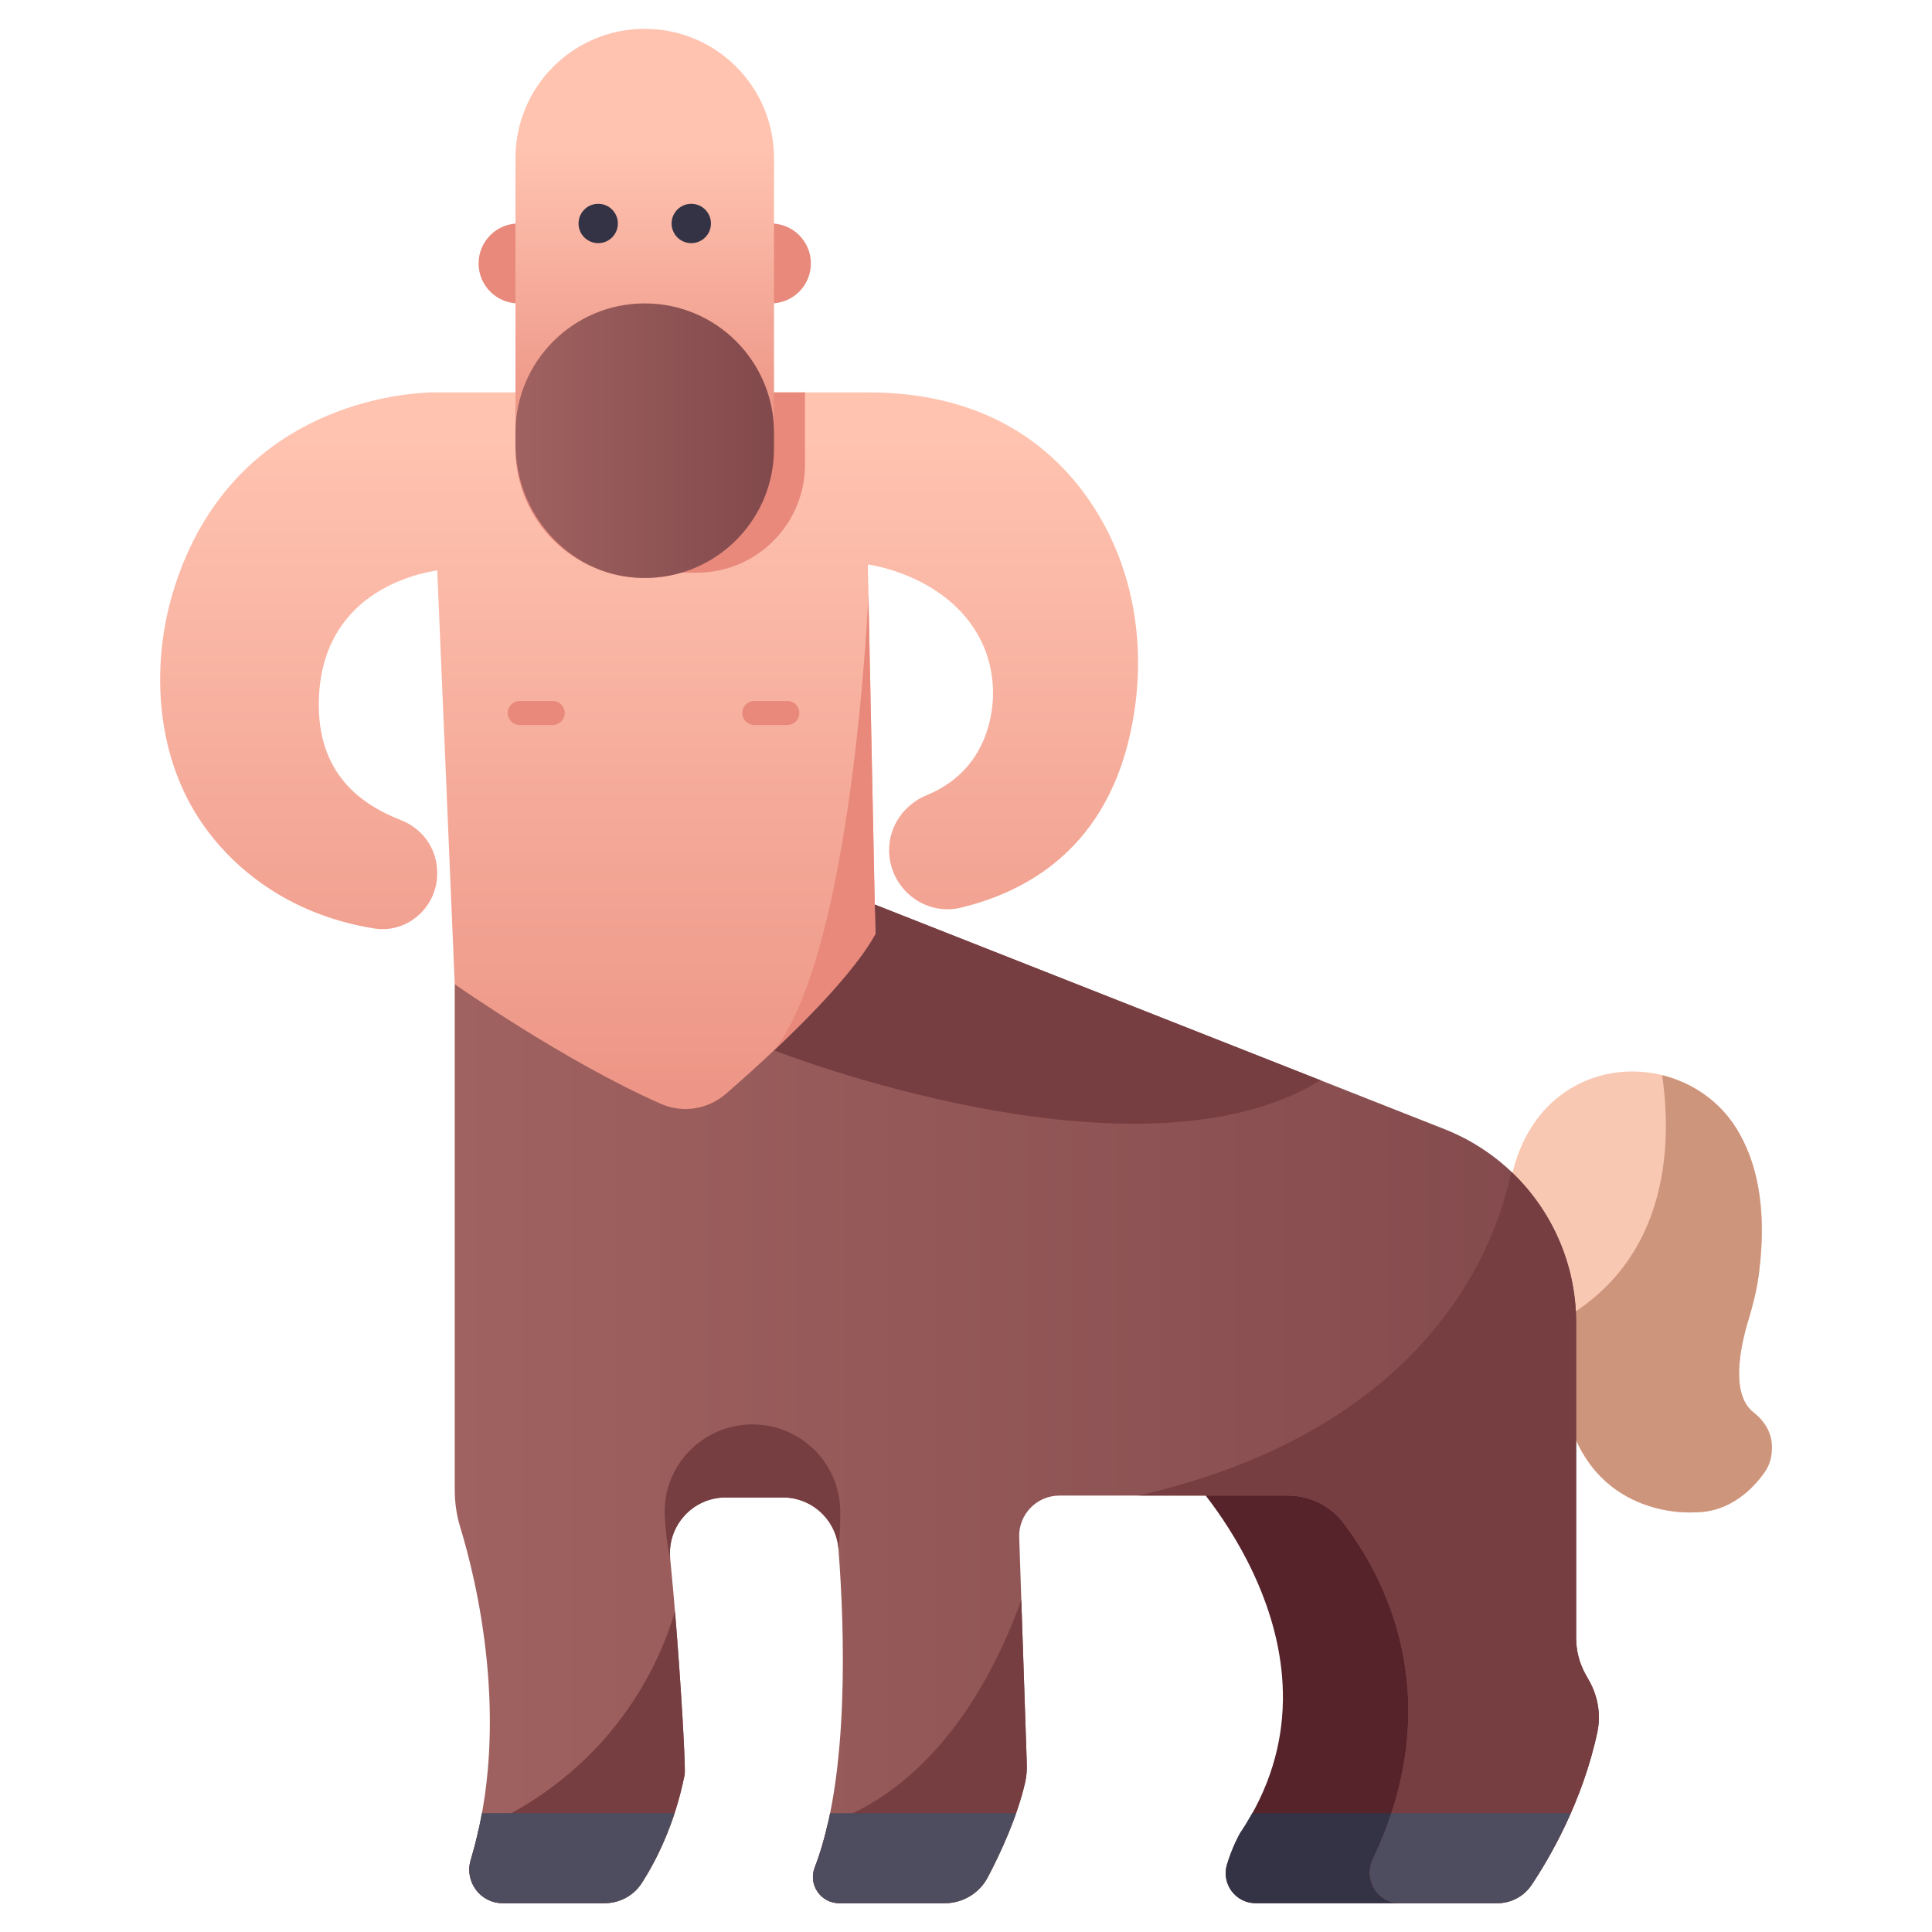 <?xml version="1.0" ?><!DOCTYPE svg  PUBLIC '-//W3C//DTD SVG 1.1//EN'  'http://www.w3.org/Graphics/SVG/1.1/DTD/svg11.dtd'><!-- Uploaded to: SVG Repo, www.svgrepo.com, Generator: SVG Repo Mixer Tools -->
<svg width="800px" height="800px" viewBox="0 0 512 512" enable-background="new 0 0 512 512" id="Centaur" version="1.1" xml:space="preserve" xmlns="http://www.w3.org/2000/svg" xmlns:xlink="http://www.w3.org/1999/xlink"><path d="M140.26,80.403h-2.841c-5.848,0-10.589-4.741-10.589-10.589l0,0c0-5.848,4.741-10.589,10.589-10.589h2.841  V80.403z" fill="#E8897B"/><path d="M201.464,80.403h2.841c5.848,0,10.589-4.741,10.589-10.589l0,0c0-5.848-4.741-10.589-10.589-10.589h-2.841  V80.403z" fill="#E8897B"/><path d="M400.092,315.139c0,0,1.104-15.166,13.039-24.541c14.771-11.603,37.048-7.535,47.002,8.393  c5.063,8.1,8.369,20.303,5.986,38.619c-0.548,4.207-1.588,8.324-2.819,12.385c-2.041,6.73-4.826,19.463,1.412,24.311  c2.87,2.231,4.849,5.406,4.849,9.041v0.637c0,2.225-0.662,4.391-1.944,6.208c-2.868,4.069-8.942,10.585-18.417,10.585  c0,0-25.752,2.252-33.537-24.625L400.092,315.139z" fill="#F9C8B2"/><path d="M409.512,352.047l6.15,24.104c7.785,26.877,33.537,24.626,33.537,24.626c9.475,0,15.549-6.517,18.417-10.586  c1.282-1.818,1.944-3.983,1.944-6.208v-0.637c0-3.635-1.979-6.81-4.849-9.041c-6.238-4.849-3.453-17.58-1.412-24.311  c1.231-4.061,2.271-8.178,2.819-12.386c2.383-18.315-0.924-30.519-5.986-38.618c-4.582-7.332-11.784-12.114-19.654-14.048  C443.123,303.078,442.787,336.473,409.512,352.047z" fill="#CE957D"/><path d="M314.213,390.077c0,0,46.711,47.909,14.373,95.817c0,0-1.998,3.482-3.427,8.255  c-1.521,5.085,2.288,10.214,7.597,10.214h38.279c0,0,28.814-62.784-8.913-114.286H314.213z" fill="#56232B"/><path d="M331.865,480.505c-0.998,1.796-2.066,3.593-3.279,5.39c0,0-1.998,3.482-3.427,8.254  c-1.521,5.086,2.288,10.215,7.597,10.215h38.279c0,0,4.295-9.391,7.396-23.858H331.865z" fill="#333345"/><linearGradient gradientUnits="userSpaceOnUse" id="SVGID_1_" x1="120.511" x2="423.721" y1="371.44" y2="371.44"><stop offset="0" style="stop-color:#A06260"/><stop offset="1" style="stop-color:#82494C"/></linearGradient><path d="M176.016,245.422l-55.505,15.408v133.984c0,3.357,0.474,6.702,1.458,9.912  c3.948,12.876,13.831,51.68,2.787,88.157c-1.73,5.715,2.5,11.479,8.472,11.479h26.972c3.974,0,7.694-1.977,9.851-5.314  c3.573-5.531,8.702-15.271,11.392-28.718c0.378-1.892-1.566-34.848-3.828-57.216c-0.881-8.718,5.964-16.273,14.726-16.273h15.102  c7.746,0,14.17,5.945,14.76,13.669c1.588,20.796,3.023,60.479-6.284,84.376c-1.78,4.57,1.595,9.477,6.5,9.477h27.921  c4.791,0,9.189-2.628,11.422-6.867c3.287-6.244,7.803-15.882,9.931-25.208c0.37-1.624,0.476-3.292,0.419-4.957l-2.012-59.96  c-0.202-6.027,4.629-11.023,10.66-11.023h60.531c5.751,0,11.18,2.645,14.679,7.208c10.483,13.673,28.345,45.925,7.854,89.188  c-2.556,5.395,1.245,11.62,7.214,11.62h25.737c3.657,0,7.065-1.796,9.099-4.835c4.851-7.251,13.508-22.073,17.436-40.458  c0.988-4.627,0.178-9.473-2.135-13.601l-0.963-1.72c-1.648-2.945-2.516-6.264-2.516-9.64v-83.632l0,0  c0-22.619-13.83-42.938-34.871-51.233l-154.032-60.728L176.016,245.422z" fill="url(#SVGID_1_)"/><path d="M215.917,494.887c-1.78,4.57,1.595,9.477,6.499,9.477h27.921c4.791,0,9.189-2.628,11.422-6.867  c3.287-6.244,7.803-15.882,9.931-25.209c0.37-1.623,0.476-3.291,0.419-4.956l-1.453-43.298  c-6.581,18.326-21.722,49.102-51.28,59.186C218.431,487.373,217.307,491.32,215.917,494.887z" fill="#773E41"/><path d="M420.209,443.75c-1.648-2.945-2.516-6.265-2.516-9.64v-83.632c0-15.415-6.432-29.752-17.184-39.953  c-4.081,19.88-21.863,68.104-98.775,85.822h39.555c5.751,0,11.18,2.645,14.679,7.208c10.483,13.673,28.345,45.925,7.854,89.188  c-2.556,5.395,1.245,11.62,7.214,11.62h25.737c3.657,0,7.065-1.796,9.099-4.835c4.851-7.251,13.508-22.073,17.436-40.458  c0.988-4.628,0.178-9.473-2.135-13.602L420.209,443.75z" fill="#773E41"/><path d="M178.883,427.077c-4.609,15.357-17.41,42.59-52.052,57.736c-0.596,2.695-1.263,5.39-2.075,8.07  c-1.73,5.715,2.5,11.479,8.472,11.479h26.972c3.974,0,7.694-1.977,9.851-5.314c3.573-5.531,8.702-15.271,11.392-28.718  C181.746,468.808,180.543,447.139,178.883,427.077z" fill="#773E41"/><path d="M199.413,377.481c-13.063,0-23.694,10.772-23.254,23.829c0.22,6.527,1.455,11.804,1.455,11.804  c-0.881-8.717,5.964-16.272,14.726-16.272h15.102c7.746,0,14.17,5.945,14.76,13.669c0.391-3.868,0.529-7.285,0.47-10.302  C222.427,387.564,212.06,377.481,199.413,377.481z" fill="#773E41"/><path d="M349.964,286.291l-121.173-47.773l-8.795,1.15c-3.619,16.16-8.45,30.617-14.875,38.688  C205.12,278.355,301.326,316.215,349.964,286.291z" fill="#773E41"/><linearGradient gradientUnits="userSpaceOnUse" id="SVGID_2_" x1="172.016" x2="172.016" y1="115.157" y2="338.265"><stop offset="0.005" style="stop-color:#FFC3B0"/><stop offset="1" style="stop-color:#E8897B"/></linearGradient><path d="M291.014,136.248c-9.404-15.611-27.328-32.264-61.007-32.264H115.862c0,0-0.308-0.006-0.831,0h-1.426  c0,0,0.002,0.036,0.002,0.038c-10.197,0.43-52.206,5.017-67.189,51.051c-6.563,20.165-5.341,43.87,6.179,61.674  c8.195,12.665,23.343,25.578,46.543,29.302c9.046,1.453,17.095-6.014,16.708-15.169l-0.017-0.389  c-0.249-5.9-4.045-10.983-9.544-13.134c-10.376-4.058-22.39-12.173-21.783-31.991c0.848-27.667,24.669-33.191,31.371-34.202  l4.635,109.666c0,0,29.232,20.523,54.681,31.72c5.761,2.534,12.456,1.438,17.206-2.692c11.375-9.888,32.205-28.994,39.583-42.344  l-1.973-96.673v-1.25c0,0,20.783,2.638,29.653,19.565c3.086,5.89,4.131,12.718,3.139,19.294c-1.12,7.429-5.029,17.235-17.217,22.278  c-5.952,2.462-9.967,8.112-9.967,14.553c0,10.018,9.324,17.604,19.062,15.251c18.577-4.489,41.063-17.171,46.078-52.942  C303.24,169.854,300.252,151.586,291.014,136.248z" fill="url(#SVGID_2_)"/><path d="M146.477,192.132h-8.746c-1.758,0-3.184-1.426-3.184-3.184l0,0c0-1.758,1.425-3.184,3.184-3.184h8.746  c1.758,0,3.184,1.425,3.184,3.184l0,0C149.661,190.707,148.235,192.132,146.477,192.132z" fill="#E8897B"/><path d="M208.651,192.132h-8.746c-1.759,0-3.184-1.426-3.184-3.184l0,0c0-1.758,1.425-3.184,3.184-3.184h8.746  c1.758,0,3.184,1.425,3.184,3.184l0,0C211.835,190.707,210.41,192.132,208.651,192.132z" fill="#E8897B"/><path d="M213.329,123.123v-19.139H165.32v47.778h19.369C200.506,151.762,213.329,138.939,213.329,123.123z" fill="#E8897B"/><path d="M231.98,247.513l-1.833-89.839c0,0-4.048,94.329-25.026,120.681l0,0  C215.468,268.6,226.906,256.695,231.98,247.513z" fill="#E8897B"/><linearGradient gradientUnits="userSpaceOnUse" id="SVGID_3_" x1="170.862" x2="170.862" y1="38.63" y2="130.149"><stop offset="0.005" style="stop-color:#FFC3B0"/><stop offset="1" style="stop-color:#E8897B"/></linearGradient><path d="M170.862,153.17L170.862,153.17c-18.92,0-34.258-15.338-34.258-34.258V41.895  c0-18.92,15.338-34.258,34.258-34.258l0,0c18.92,0,34.258,15.338,34.258,34.258v77.018  C205.12,137.833,189.782,153.17,170.862,153.17z" fill="url(#SVGID_3_)"/><linearGradient gradientUnits="userSpaceOnUse" id="SVGID_4_" x1="136.604" x2="205.12" y1="116.787" y2="116.787"><stop offset="0" style="stop-color:#A06260"/><stop offset="1" style="stop-color:#82494C"/></linearGradient><path d="M136.604,114.661v3.078c0,18.246,13.77,34.178,31.978,35.357  c19.953,1.292,36.539-14.509,36.539-34.184v-4.251c0-18.92-15.338-34.258-34.258-34.258h0  C151.942,80.403,136.604,95.741,136.604,114.661z" fill="url(#SVGID_4_)"/><circle cx="158.53" cy="59.226" fill="#333345" r="5.213"/><circle cx="183.194" cy="59.226" fill="#333345" r="5.214"/><path d="M133.228,504.363h26.972c3.974,0,7.694-1.977,9.851-5.314c2.594-4.017,6-10.281,8.707-18.544h-51.06  c-0.751,4.129-1.696,8.269-2.94,12.379C123.026,498.599,127.256,504.363,133.228,504.363z" fill="#4D4D5F"/><path d="M222.417,504.363h27.921c4.791,0,9.189-2.628,11.422-6.867c2.319-4.406,5.236-10.508,7.508-16.991h-49.288  c-1.045,5.173-2.372,10.042-4.062,14.382C214.138,499.457,217.512,504.363,222.417,504.363z" fill="#4D4D5F"/><path d="M368.725,480.505c-1.307,3.974-2.921,8.053-4.903,12.238c-2.556,5.395,1.245,11.62,7.214,11.62h25.737  c3.657,0,7.065-1.796,9.099-4.835c2.756-4.12,6.73-10.748,10.379-19.023H368.725z" fill="#4D4D5F"/></svg>